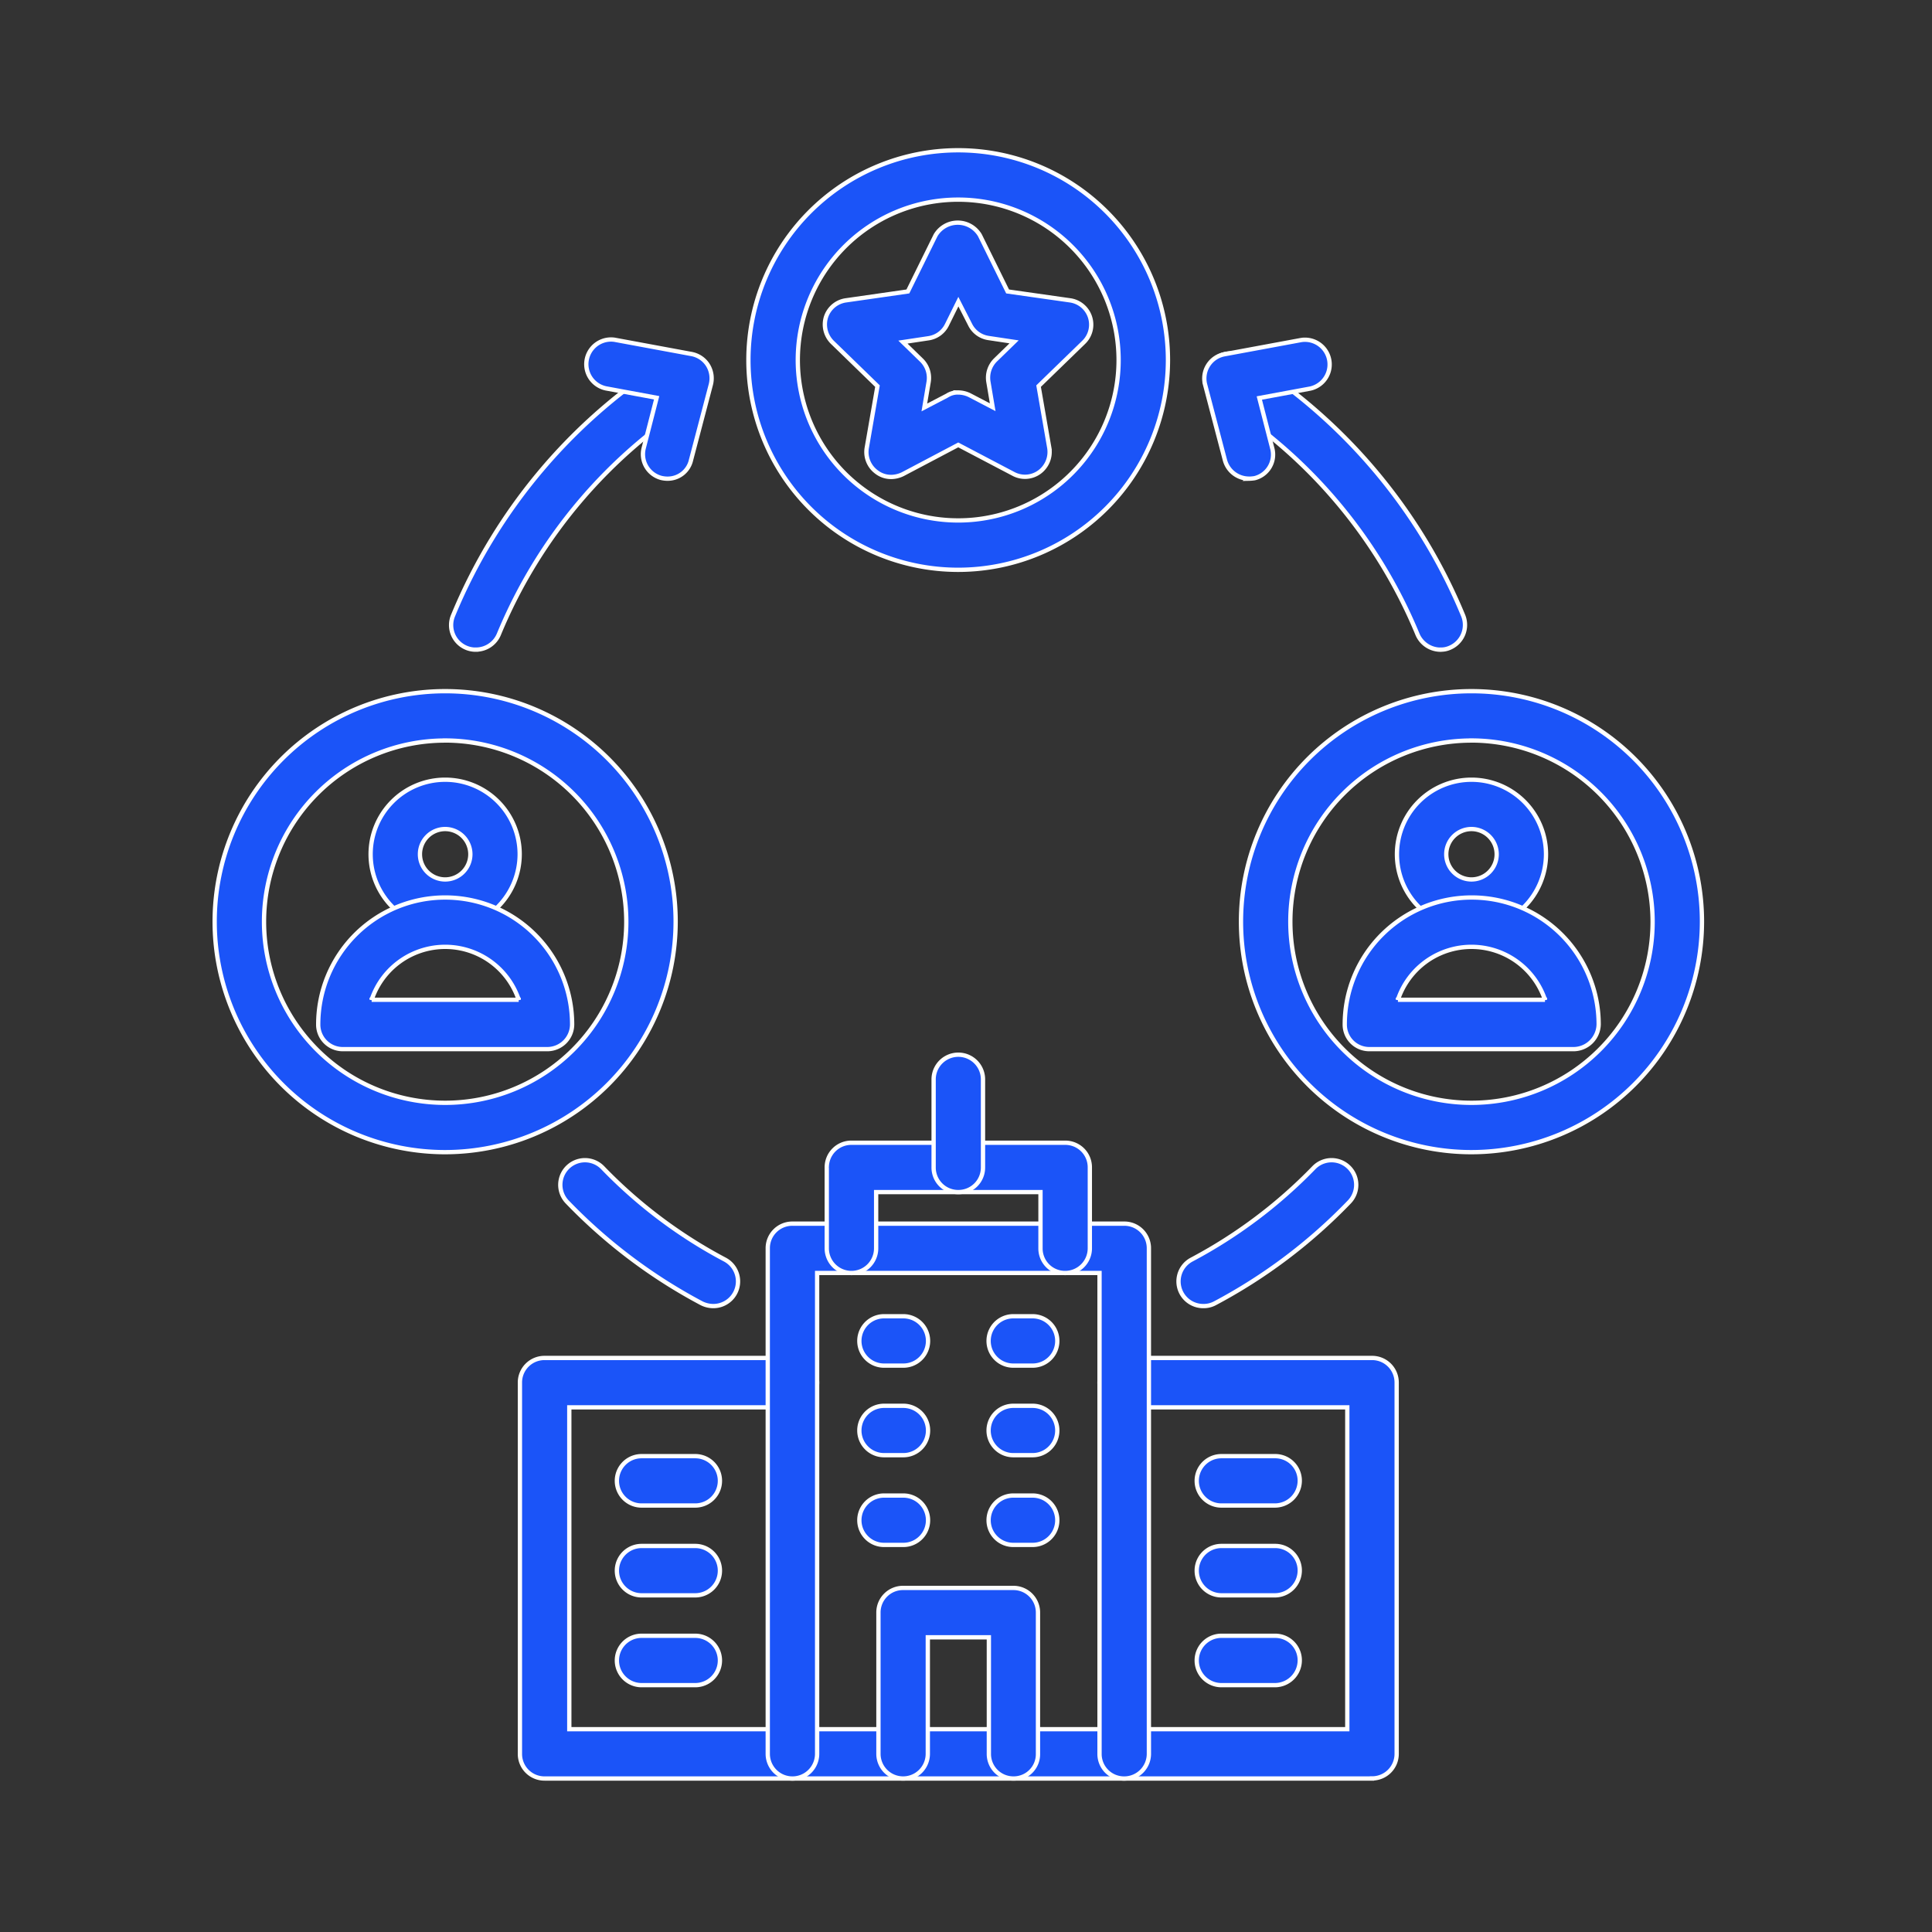 <?xml version="1.0" encoding="UTF-8"?> <svg xmlns="http://www.w3.org/2000/svg" width="90" height="90" viewBox="0 0 90 90"><rect x="0" y="0" width="90" height="90" fill="#333333" stroke="none"/><g id="Group_3705" data-name="Group 3705" transform="translate(-3403 -4530)"><rect id="Rectangle_812" data-name="Rectangle 812" width="90" height="90" transform="translate(3403 4530)" fill="#fff" opacity="0"></rect><g id="Group_3690" data-name="Group 3690" transform="translate(3413 4537)"><path id="Path_1828" data-name="Path 1828" d="M238.923,434.954H200.381a1.143,1.143,0,0,1-1.15-1.15V416.513a1.143,1.143,0,0,1,1.15-1.15h11.544a1.15,1.15,0,1,1,0,2.3H201.531v14.993h36.242V417.663H227.379a1.15,1.15,0,0,1,0-2.3h11.544a1.143,1.143,0,0,1,1.15,1.15V433.8a1.144,1.144,0,0,1-1.15,1.15Z" transform="translate(-185.011 -359.104)" fill="#1b54f8" stroke="#fff" stroke-width="0.2"></path><path id="Path_1829" data-name="Path 1829" d="M435.641,451.433h-2.5a1.15,1.15,0,0,1,0-2.3h2.5a1.143,1.143,0,0,1,1.15,1.15A1.159,1.159,0,0,1,435.641,451.433Z" transform="translate(-386.243 -388.3)" fill="#1b54f8" stroke="#fff" stroke-width="0.2"></path><path id="Path_1830" data-name="Path 1830" d="M435.641,482.323h-2.5a1.15,1.15,0,0,1,0-2.3h2.5a1.143,1.143,0,0,1,1.15,1.15A1.159,1.159,0,0,1,435.641,482.323Z" transform="translate(-386.243 -415.006)" fill="#1b54f8" stroke="#fff" stroke-width="0.2"></path><path id="Path_1831" data-name="Path 1831" d="M435.641,513.213h-2.5a1.15,1.15,0,0,1,0-2.3h2.5a1.143,1.143,0,0,1,1.15,1.15A1.158,1.158,0,0,1,435.641,513.213Z" transform="translate(-386.243 -441.712)" fill="#1b54f8" stroke="#fff" stroke-width="0.2"></path><path id="Path_1832" data-name="Path 1832" d="M236.221,451.433h-2.5a1.15,1.15,0,1,1,0-2.3h2.5a1.15,1.15,0,1,1,0,2.3Z" transform="translate(-213.834 -388.3)" fill="#1b54f8" stroke="#fff" stroke-width="0.2"></path><path id="Path_1833" data-name="Path 1833" d="M236.221,482.323h-2.5a1.15,1.15,0,1,1,0-2.3h2.5a1.15,1.15,0,1,1,0,2.3Z" transform="translate(-213.834 -415.006)" fill="#1b54f8" stroke="#fff" stroke-width="0.2"></path><path id="Path_1834" data-name="Path 1834" d="M236.221,513.213h-2.5a1.15,1.15,0,1,1,0-2.3h2.5a1.15,1.15,0,1,1,0,2.3Z" transform="translate(-213.834 -441.712)" fill="#1b54f8" stroke="#fff" stroke-width="0.2"></path><path id="Path_1835" data-name="Path 1835" d="M301.065,395.012a1.143,1.143,0,0,1-1.15-1.15v-22.4H286.76v22.4a1.15,1.15,0,1,1-2.3,0V370.313a1.143,1.143,0,0,1,1.15-1.15h15.455a1.143,1.143,0,0,1,1.15,1.15v23.549a1.151,1.151,0,0,1-1.15,1.15Z" transform="translate(-258.695 -319.161)" fill="#1b54f8" stroke="#fff" stroke-width="0.2"></path><path id="Path_1836" data-name="Path 1836" d="M328.819,503.338a1.143,1.143,0,0,1-1.15-1.15v-5.428h-2.844v5.428a1.15,1.15,0,1,1-2.3,0v-6.578a1.143,1.143,0,0,1,1.15-1.15h5.132a1.143,1.143,0,0,1,1.15,1.15v6.578A1.133,1.133,0,0,1,328.819,503.338Z" transform="translate(-291.604 -427.488)" fill="#1b54f8" stroke="#fff" stroke-width="0.2"></path><path id="Path_1837" data-name="Path 1837" d="M318.013,403.313h-.9a1.15,1.15,0,0,1,0-2.3h.9a1.15,1.15,0,1,1,0,2.3Z" transform="translate(-285.931 -346.697)" fill="#1b54f8" stroke="#fff" stroke-width="0.2"></path><path id="Path_1838" data-name="Path 1838" d="M362.464,403.313h-.9a1.15,1.15,0,1,1,0-2.3h.9a1.15,1.15,0,1,1,0,2.3Z" transform="translate(-324.361 -346.697)" fill="#1b54f8" stroke="#fff" stroke-width="0.2"></path><path id="Path_1839" data-name="Path 1839" d="M318.013,434.113h-.9a1.15,1.15,0,1,1,0-2.3h.9a1.15,1.15,0,1,1,0,2.3Z" transform="translate(-285.931 -373.325)" fill="#1b54f8" stroke="#fff" stroke-width="0.2"></path><path id="Path_1840" data-name="Path 1840" d="M362.464,434.113h-.9a1.15,1.15,0,1,1,0-2.3h.9a1.15,1.15,0,1,1,0,2.3Z" transform="translate(-324.361 -373.325)" fill="#1b54f8" stroke="#fff" stroke-width="0.2"></path><path id="Path_1841" data-name="Path 1841" d="M318.013,465h-.9a1.15,1.15,0,0,1,0-2.3h.9a1.15,1.15,0,1,1,0,2.3Z" transform="translate(-285.931 -400.032)" fill="#1b54f8" stroke="#fff" stroke-width="0.2"></path><path id="Path_1842" data-name="Path 1842" d="M362.464,465h-.9a1.15,1.15,0,1,1,0-2.3h.9a1.15,1.15,0,0,1,0,2.3Z" transform="translate(-324.361 -400.032)" fill="#1b54f8" stroke="#fff" stroke-width="0.2"></path><path id="Path_1843" data-name="Path 1843" d="M315.867,347.408a1.143,1.143,0,0,1-1.15-1.15v-2.619h-7.656v2.619a1.15,1.15,0,0,1-2.3,0v-3.769a1.143,1.143,0,0,1,1.15-1.15h9.955a1.143,1.143,0,0,1,1.15,1.15v3.769a1.151,1.151,0,0,1-1.15,1.15Z" transform="translate(-276.247 -295.106)" fill="#1b54f8" stroke="#fff" stroke-width="0.2"></path><path id="Path_1844" data-name="Path 1844" d="M342.661,317.46a1.143,1.143,0,0,1-1.15-1.15v-4.1a1.15,1.15,0,1,1,2.3,0v4.1A1.143,1.143,0,0,1,342.661,317.46Z" transform="translate(-308.019 -268.928)" fill="#1b54f8" stroke="#fff" stroke-width="0.2"></path><path id="Path_1845" data-name="Path 1845" d="M151.345,223.421a3.472,3.472,0,1,1,3.472-3.472A3.477,3.477,0,0,1,151.345,223.421Zm0-4.646a1.174,1.174,0,1,0,1.174,1.174A1.176,1.176,0,0,0,151.345,218.775Z" transform="translate(-140.608 -187.155)" fill="#1b54f8" stroke="#fff" stroke-width="0.2"></path><path id="Path_1846" data-name="Path 1846" d="M140.528,264.052H131a1.143,1.143,0,0,1-1.15-1.15,5.914,5.914,0,0,1,11.828,0,1.158,1.158,0,0,1-1.15,1.15Zm-8.189-2.3h6.85a3.612,3.612,0,0,0-6.85,0Z" transform="translate(-125.026 -222.179)" fill="#1b54f8" stroke="#fff" stroke-width="0.2"></path><path id="Path_1847" data-name="Path 1847" d="M104.974,207.5a10.737,10.737,0,1,1,10.737-10.737A10.75,10.75,0,0,1,104.974,207.5Zm0-19.175a8.438,8.438,0,1,0,8.438,8.438A8.45,8.45,0,0,0,104.974,188.323Z" transform="translate(-94.237 -160.828)" fill="#1b54f8" stroke="#fff" stroke-width="0.2"></path><path id="Path_1848" data-name="Path 1848" d="M504.325,223.421a3.472,3.472,0,1,1,3.472-3.472A3.477,3.477,0,0,1,504.325,223.421Zm0-4.646a1.174,1.174,0,1,0,1.174,1.174A1.176,1.176,0,0,0,504.325,218.775Z" transform="translate(-445.778 -187.155)" fill="#1b54f8" stroke="#fff" stroke-width="0.2"></path><path id="Path_1849" data-name="Path 1849" d="M493.576,264.052h-9.517a1.143,1.143,0,0,1-1.15-1.15,5.914,5.914,0,1,1,11.828,0A1.177,1.177,0,0,1,493.576,264.052Zm-8.19-2.3h6.85a3.612,3.612,0,0,0-6.85,0Z" transform="translate(-430.265 -222.179)" fill="#1b54f8" stroke="#fff" stroke-width="0.2"></path><path id="Path_1850" data-name="Path 1850" d="M457.954,207.5a10.737,10.737,0,1,1,10.737-10.737A10.75,10.75,0,0,1,457.954,207.5Zm0-19.175a8.438,8.438,0,1,0,8.438,8.438A8.45,8.45,0,0,0,457.954,188.323Z" transform="translate(-399.407 -160.828)" fill="#1b54f8" stroke="#fff" stroke-width="0.2"></path><path id="Path_1851" data-name="Path 1851" d="M287.664,19.544a9.772,9.772,0,1,1,9.766-9.778A9.775,9.775,0,0,1,287.664,19.544Zm0-17.244a7.472,7.472,0,1,0,7.467,7.467A7.473,7.473,0,0,0,287.664,2.3Z" transform="translate(-253.022 0)" fill="#1b54f8" stroke="#fff" stroke-width="0.2"></path><path id="Path_1852" data-name="Path 1852" d="M426.9,354.155a1.15,1.15,0,0,1-.533-2.169,22.753,22.753,0,0,0,5.689-4.278,1.148,1.148,0,0,1,1.648,1.6,24.826,24.826,0,0,1-6.258,4.717,1.122,1.122,0,0,1-.546.13Z" transform="translate(-380.85 -300.313)" fill="#1b54f8" stroke="#fff" stroke-width="0.2"></path><path id="Path_1853" data-name="Path 1853" d="M220.223,354.127a1.227,1.227,0,0,1-.533-.13,24.824,24.824,0,0,1-6.258-4.717,1.148,1.148,0,1,1,1.648-1.6,22.547,22.547,0,0,0,5.689,4.278,1.15,1.15,0,0,1-.545,2.169Z" transform="translate(-197.006 -300.285)" fill="#1b54f8" stroke="#fff" stroke-width="0.2"></path><path id="Path_1854" data-name="Path 1854" d="M446.034,83.676a1.17,1.17,0,0,1-1.067-.711A23.41,23.41,0,0,0,435.652,72a1.146,1.146,0,1,1,1.2-1.956,25.688,25.688,0,0,1,10.24,12.041,1.156,1.156,0,0,1-.628,1.505,1.018,1.018,0,0,1-.427.083Z" transform="translate(-388.933 -60.411)" fill="#1b54f8" stroke="#fff" stroke-width="0.2"></path><path id="Path_1855" data-name="Path 1855" d="M436.665,71.6a1.164,1.164,0,0,1-1.114-.853l-.924-3.52a1.146,1.146,0,0,1,.9-1.422l3.579-.663a1.151,1.151,0,0,1,.415,2.263l-2.37.439.6,2.335a1.133,1.133,0,0,1-.818,1.4,1.9,1.9,0,0,1-.272.024Z" transform="translate(-388.487 -56.303)" fill="#1b54f8" stroke="#fff" stroke-width="0.2"></path><path id="Path_1856" data-name="Path 1856" d="M176.747,83.676a1.145,1.145,0,0,1-1.067-1.588,25.623,25.623,0,0,1,10.24-12.041A1.149,1.149,0,0,1,187.129,72a23.409,23.409,0,0,0-9.315,10.963,1.158,1.158,0,0,1-1.067.711Z" transform="translate(-164.576 -60.412)" fill="#1b54f8" stroke="#fff" stroke-width="0.2"></path><path id="Path_1857" data-name="Path 1857" d="M225.675,71.529a1.339,1.339,0,0,1-.3-.035,1.144,1.144,0,0,1-.818-1.4l.6-2.335-2.37-.439a1.151,1.151,0,0,1,.415-2.263l3.579.663a1.147,1.147,0,0,1,.759.51,1.169,1.169,0,0,1,.142.913l-.924,3.52a1.113,1.113,0,0,1-1.09.865Z" transform="translate(-204.568 -56.229)" fill="#1b54f8" stroke="#fff" stroke-width="0.2"></path><path id="Path_1858" data-name="Path 1858" d="M307.2,36.74a1.1,1.1,0,0,1-.676-.225,1.155,1.155,0,0,1-.462-1.126l.5-2.88-2.1-2.039a1.167,1.167,0,0,1-.3-1.174,1.143,1.143,0,0,1,.924-.782l2.892-.415,1.292-2.619a1.2,1.2,0,0,1,2.062,0l1.292,2.619,2.915.415a1.143,1.143,0,0,1,.628,1.956l-2.1,2.039.5,2.88a1.165,1.165,0,0,1-.462,1.126,1.142,1.142,0,0,1-1.209.083l-2.571-1.351-2.583,1.363a1.27,1.27,0,0,1-.546.131Zm3.129-3.935a1.226,1.226,0,0,1,.533.13l1.067.557-.2-1.185a1.164,1.164,0,0,1,.332-1.019l.865-.841-1.185-.178a1.138,1.138,0,0,1-.865-.628l-.545-1.067-.533,1.078a1.138,1.138,0,0,1-.865.628l-1.185.178.865.841a1.154,1.154,0,0,1,.332,1.019l-.2,1.185,1.067-.557a.9.9,0,0,1,.522-.141Z" transform="translate(-275.686 -21.522)" fill="#1b54f8" stroke="#fff" stroke-width="0.2"></path></g></g></svg> 